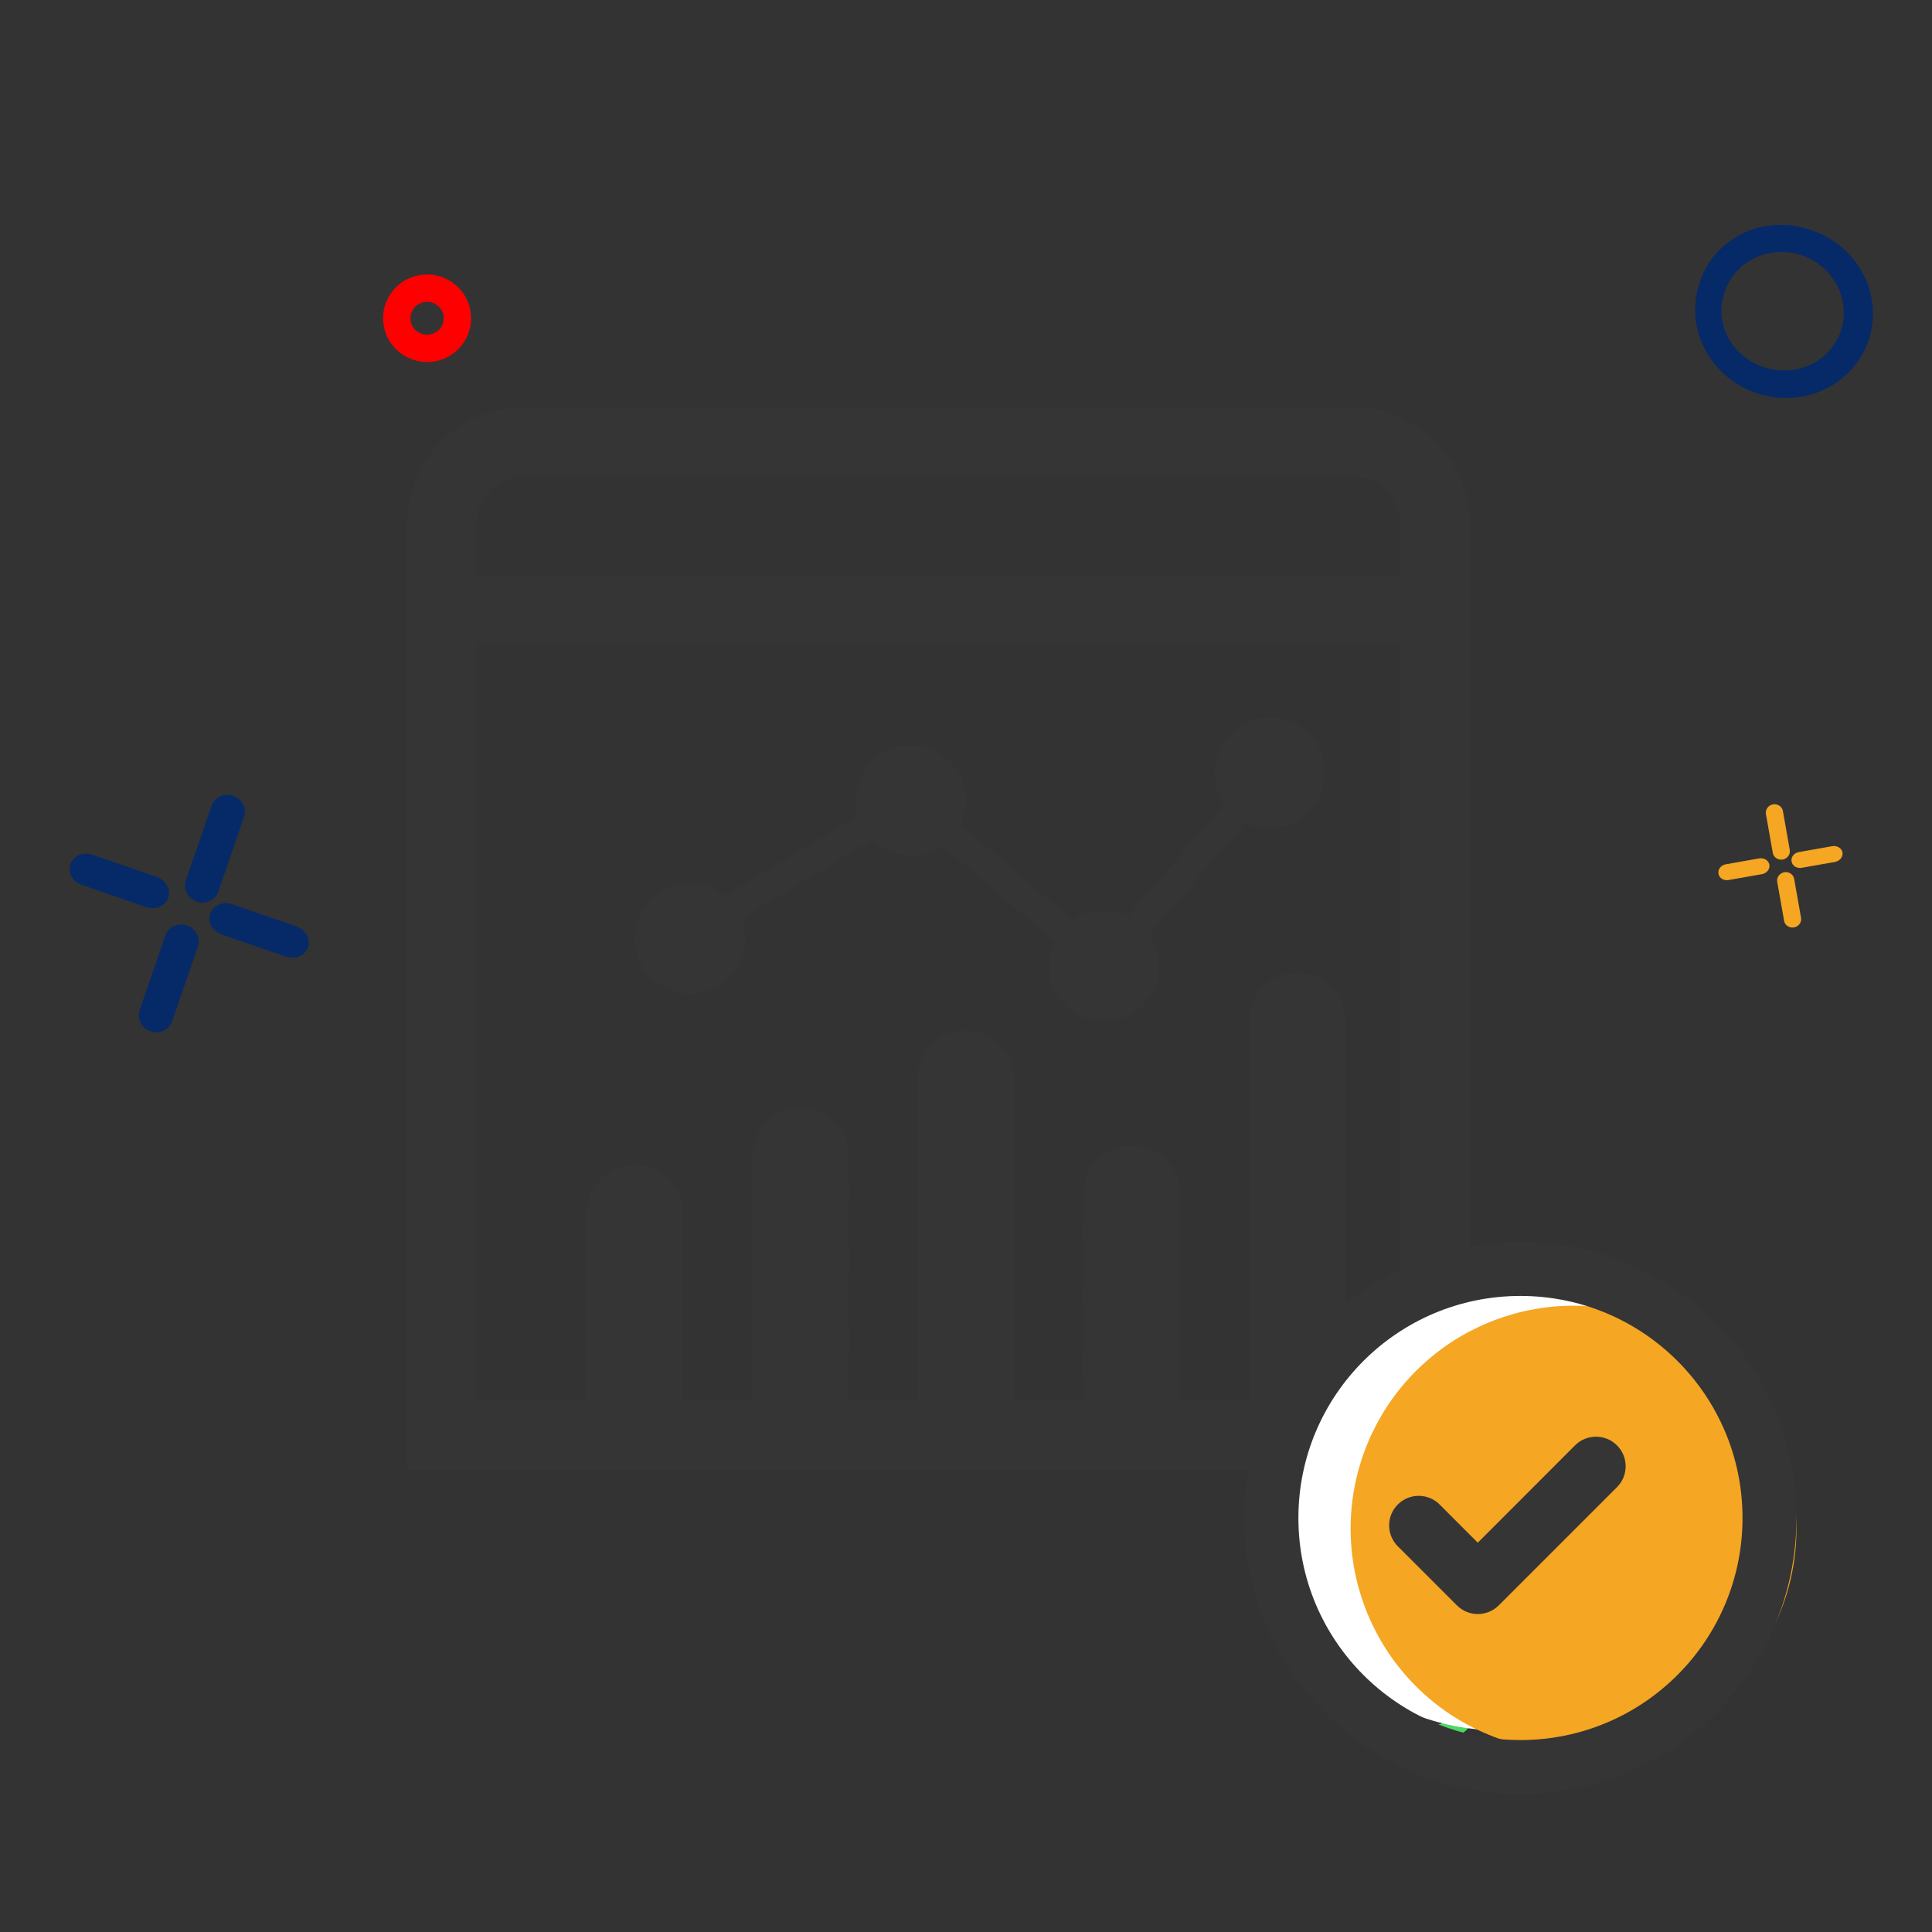 <?xml version="1.0" encoding="utf-8" ?>
<svg xmlns="http://www.w3.org/2000/svg" xmlns:xlink="http://www.w3.org/1999/xlink" width="40" height="40">
	<rect width="100%" height="100%" fill="#333333" stroke="none"/>
	<path fill="#062A67" transform="matrix(-0.946 -0.326 0.326 -0.946 38.104 8.738)" d="M1.934 3.557C1.18 3.592 0.48 3.18 0.167 2.519C-0.147 1.857 -0.011 1.078 0.511 0.551C1.032 0.025 1.833 -0.143 2.534 0.128C3.235 0.398 3.694 1.052 3.694 1.78C3.716 2.738 2.929 3.533 1.934 3.557L1.934 3.557ZM1.934 0.56C1.417 0.536 0.937 0.818 0.721 1.272C0.506 1.727 0.6 2.261 0.957 2.622C1.315 2.984 1.865 3.099 2.346 2.913C2.827 2.728 3.142 2.279 3.142 1.78C3.157 1.122 2.617 0.576 1.934 0.559L1.934 0.56Z" fill-rule="evenodd"/>
	<path fill="#062A67" transform="matrix(-0.946 -0.326 0.326 -0.946 5.496 22.173)" d="M2.872 1.958L2.872 0.36C2.878 0.234 2.811 0.114 2.699 0.049C2.586 -0.016 2.446 -0.016 2.333 0.049C2.221 0.114 2.154 0.234 2.16 0.36L2.16 1.958C2.154 2.085 2.221 2.204 2.333 2.269C2.446 2.334 2.586 2.334 2.699 2.269C2.811 2.204 2.878 2.085 2.872 1.958L2.872 1.958ZM2.843 4.806L2.843 3.209C2.849 3.082 2.782 2.962 2.67 2.897C2.557 2.832 2.417 2.832 2.304 2.897C2.192 2.962 2.125 3.082 2.131 3.209L2.131 4.806C2.125 4.933 2.192 5.053 2.304 5.118C2.417 5.183 2.557 5.183 2.67 5.118C2.782 5.053 2.849 4.933 2.843 4.806L2.843 4.806ZM5.208 2.732C5.212 2.554 5.052 2.406 4.849 2.401L3.426 2.401C3.225 2.41 3.068 2.556 3.068 2.732C3.068 2.909 3.225 3.055 3.426 3.064L4.849 3.064C5.052 3.059 5.212 2.911 5.208 2.733L5.208 2.732ZM2.14 2.705C2.144 2.527 1.984 2.379 1.781 2.374L0.358 2.374C0.157 2.383 -1.1057821e-13 2.529 -1.1057821e-13 2.706C-1.1057821e-13 2.882 0.157 3.028 0.358 3.037L1.779 3.037C1.877 3.035 1.97 2.999 2.037 2.937C2.105 2.875 2.142 2.792 2.139 2.706L2.14 2.705Z"/>
	<path fill="#F5A623" transform="matrix(-0.985 0.174 -0.174 -0.985 38.382 18.982)" d="M1.436 0.979L1.436 0.18C1.439 0.117 1.406 0.057 1.349 0.024C1.293 -0.008 1.223 -0.008 1.167 0.024C1.11 0.057 1.077 0.117 1.08 0.18L1.08 0.979C1.077 1.042 1.11 1.102 1.167 1.135C1.223 1.167 1.293 1.167 1.349 1.135C1.406 1.102 1.439 1.042 1.436 0.979L1.436 0.979ZM1.422 2.403L1.422 1.605C1.425 1.541 1.391 1.481 1.335 1.449C1.279 1.416 1.209 1.416 1.152 1.449C1.096 1.481 1.063 1.541 1.065 1.605L1.065 2.403C1.063 2.467 1.096 2.526 1.152 2.559C1.209 2.592 1.279 2.592 1.335 2.559C1.391 2.526 1.425 2.467 1.422 2.403L1.422 2.403ZM2.604 1.366C2.606 1.277 2.526 1.203 2.424 1.201L1.713 1.201C1.613 1.205 1.534 1.278 1.534 1.366C1.534 1.454 1.613 1.527 1.713 1.532L2.424 1.532C2.526 1.53 2.606 1.456 2.604 1.366L2.604 1.366ZM1.07 1.353C1.072 1.263 0.992 1.189 0.891 1.187L0.179 1.187C0.079 1.192 -5.5289107e-14 1.265 -5.5289107e-14 1.353C-5.5289107e-14 1.441 0.079 1.514 0.179 1.518L0.89 1.518C0.938 1.518 0.985 1.5 1.019 1.469C1.052 1.437 1.071 1.396 1.07 1.353L1.07 1.353Z" fill-rule="evenodd"/>
	<path fill="#4CD964" transform="translate(28.538 33.953)" d="M1.085 0C1.684 0 2.17 0.482 2.17 1.076C2.17 1.671 1.684 2.153 1.085 2.153C0.486 2.153 0 1.671 0 1.076C0 0.482 0.486 0 1.085 0ZM1.085 0.385C0.698 0.385 0.385 0.695 0.385 1.076C0.385 1.457 0.698 1.768 1.085 1.768C1.472 1.768 1.784 1.457 1.784 1.076C1.784 0.695 1.472 0.385 1.085 0.385Z" fill-rule="evenodd"/>
	<path fill="red" transform="translate(7.931 5.683)" d="M0.911 0C0.408 0 0 0.405 0 0.906C0 1.407 0.408 1.812 0.911 1.812C1.414 1.812 1.822 1.407 1.822 0.906C1.822 0.405 1.414 0 0.911 0ZM0.911 0.566C1.102 0.566 1.256 0.719 1.256 0.906C1.256 1.094 1.102 1.246 0.911 1.246C0.72 1.246 0.566 1.094 0.566 0.906C0.566 0.719 0.72 0.566 0.911 0.566Z" fill-rule="evenodd"/>
	<path fill="#353535" transform="translate(8.429 8.429)" d="M19.571 0C20.913 0 22 1.087 22 2.429L22 22L0 22L0 2.429C0 1.087 1.087 0 2.429 0L19.571 0ZM20.571 4.935L1.429 4.935L1.429 20.571L3.714 20.571L3.714 16.689C3.714 16.177 4.1 15.754 4.598 15.696L4.714 15.689C5.267 15.689 5.714 16.137 5.714 16.689L5.714 20.571L7.142 20.571L7.143 15.497C7.143 14.984 7.529 14.561 8.026 14.504L8.143 14.497C8.695 14.497 9.143 14.945 9.143 15.497L9.142 20.571L10.571 20.571L10.571 13.907C10.571 13.394 10.957 12.971 11.455 12.914L11.571 12.907C12.124 12.907 12.571 13.355 12.571 13.907L12.571 20.571L13.999 20.571L14 16.292C14 15.779 14.386 15.356 14.883 15.299L15 15.292C15.552 15.292 16 15.74 16 16.292L15.999 20.571L17.428 20.571L17.429 12.714C17.429 12.201 17.815 11.779 18.312 11.721L18.429 11.714C18.981 11.714 19.429 12.162 19.429 12.714L19.428 20.571L20.571 20.571L20.571 4.935ZM17.857 6.429C18.488 6.429 19 6.94 19 7.571C19 8.203 18.488 8.714 17.857 8.714C17.676 8.714 17.505 8.672 17.354 8.598L15.366 10.918C15.496 11.103 15.571 11.328 15.571 11.571C15.571 12.203 15.06 12.714 14.429 12.714C13.797 12.714 13.286 12.203 13.286 11.571C13.286 11.391 13.328 11.22 13.402 11.068L11.083 9.08C10.898 9.21 10.672 9.286 10.429 9.286C10.116 9.286 9.833 9.16 9.627 8.957L6.921 10.581C6.972 10.711 7 10.852 7 11C7 11.631 6.488 12.143 5.857 12.143C5.226 12.143 4.714 11.631 4.714 11C4.714 10.369 5.226 9.857 5.857 9.857C6.133 9.857 6.385 9.955 6.582 10.117L9.332 8.467C9.302 8.364 9.286 8.255 9.286 8.143C9.286 7.512 9.797 7 10.429 7C11.06 7 11.571 7.512 11.571 8.143C11.571 8.323 11.53 8.494 11.455 8.645L13.775 10.634C13.96 10.504 14.186 10.429 14.429 10.429C14.609 10.429 14.779 10.47 14.931 10.545L16.92 8.226C16.79 8.041 16.714 7.815 16.714 7.571C16.714 6.94 17.226 6.429 17.857 6.429ZM19.571 1.429L2.429 1.429C1.876 1.429 1.429 1.876 1.429 2.429L1.429 3.506L20.571 3.506L20.571 2.429C20.571 1.904 20.167 1.474 19.653 1.432L19.571 1.429Z"/>
	<path fill="white" transform="translate(26.204 26.154)" d="M9.67 4.835Q9.67 4.954 9.665 5.072Q9.659 5.191 9.647 5.309Q9.635 5.427 9.618 5.545Q9.601 5.662 9.577 5.778Q9.554 5.895 9.525 6.01Q9.497 6.125 9.462 6.239Q9.428 6.352 9.388 6.464Q9.348 6.576 9.302 6.686Q9.257 6.795 9.206 6.902Q9.155 7.01 9.099 7.114Q9.043 7.219 8.982 7.321Q8.921 7.423 8.855 7.521Q8.79 7.62 8.719 7.715Q8.648 7.811 8.573 7.903Q8.497 7.994 8.418 8.082Q8.338 8.17 8.254 8.254Q8.17 8.338 8.082 8.418Q7.994 8.497 7.903 8.573Q7.811 8.648 7.715 8.719Q7.62 8.79 7.521 8.855Q7.423 8.921 7.321 8.982Q7.219 9.043 7.114 9.099Q7.01 9.155 6.902 9.206Q6.795 9.257 6.686 9.302Q6.576 9.348 6.464 9.388Q6.352 9.428 6.239 9.462Q6.125 9.497 6.01 9.525Q5.895 9.554 5.778 9.577Q5.662 9.601 5.545 9.618Q5.427 9.635 5.309 9.647Q5.191 9.659 5.072 9.665Q4.954 9.67 4.835 9.67Q4.716 9.67 4.598 9.665Q4.479 9.659 4.361 9.647Q4.243 9.635 4.126 9.618Q4.008 9.601 3.892 9.577Q3.775 9.554 3.66 9.525Q3.545 9.497 3.432 9.462Q3.318 9.428 3.206 9.388Q3.094 9.348 2.985 9.302Q2.875 9.257 2.768 9.206Q2.661 9.155 2.556 9.099Q2.451 9.043 2.349 8.982Q2.248 8.921 2.149 8.855Q2.05 8.79 1.955 8.719Q1.86 8.648 1.768 8.573Q1.676 8.497 1.588 8.418Q1.5 8.338 1.416 8.254Q1.332 8.17 1.253 8.082Q1.173 7.994 1.098 7.903Q1.022 7.811 0.952 7.715Q0.881 7.62 0.815 7.521Q0.749 7.423 0.688 7.321Q0.627 7.219 0.571 7.114Q0.515 7.01 0.464 6.902Q0.413 6.795 0.368 6.686Q0.323 6.576 0.283 6.464Q0.243 6.352 0.208 6.239Q0.174 6.125 0.145 6.01Q0.116 5.895 0.093 5.778Q0.07 5.662 0.052 5.545Q0.035 5.427 0.023 5.309Q0.012 5.191 0.006 5.072Q0 4.954 0 4.835Q0 4.716 0.006 4.598Q0.012 4.479 0.023 4.361Q0.035 4.243 0.052 4.126Q0.07 4.008 0.093 3.892Q0.116 3.775 0.145 3.66Q0.174 3.545 0.208 3.432Q0.243 3.318 0.283 3.206Q0.323 3.094 0.368 2.985Q0.413 2.875 0.464 2.768Q0.515 2.661 0.571 2.556Q0.627 2.451 0.688 2.349Q0.749 2.248 0.815 2.149Q0.881 2.05 0.952 1.955Q1.022 1.86 1.098 1.768Q1.173 1.676 1.253 1.588Q1.332 1.5 1.416 1.416Q1.5 1.332 1.588 1.253Q1.676 1.173 1.768 1.098Q1.86 1.022 1.955 0.952Q2.05 0.881 2.149 0.815Q2.248 0.749 2.349 0.688Q2.451 0.627 2.556 0.571Q2.661 0.515 2.768 0.464Q2.875 0.413 2.985 0.368Q3.094 0.323 3.206 0.283Q3.318 0.243 3.432 0.208Q3.545 0.174 3.66 0.145Q3.775 0.116 3.892 0.093Q4.008 0.07 4.126 0.052Q4.243 0.035 4.361 0.023Q4.479 0.012 4.598 0.006Q4.716 0 4.835 0Q4.954 0 5.072 0.006Q5.191 0.012 5.309 0.023Q5.427 0.035 5.545 0.052Q5.662 0.07 5.778 0.093Q5.895 0.116 6.01 0.145Q6.125 0.174 6.239 0.208Q6.352 0.243 6.464 0.283Q6.576 0.323 6.686 0.368Q6.795 0.413 6.902 0.464Q7.01 0.515 7.114 0.571Q7.219 0.627 7.321 0.688Q7.423 0.749 7.521 0.815Q7.62 0.881 7.715 0.952Q7.811 1.022 7.903 1.098Q7.994 1.173 8.082 1.253Q8.17 1.332 8.254 1.416Q8.338 1.5 8.418 1.588Q8.497 1.676 8.573 1.768Q8.648 1.86 8.719 1.955Q8.79 2.05 8.855 2.149Q8.921 2.248 8.982 2.349Q9.043 2.451 9.099 2.556Q9.155 2.661 9.206 2.768Q9.257 2.875 9.302 2.985Q9.348 3.094 9.388 3.206Q9.428 3.318 9.462 3.432Q9.497 3.545 9.525 3.66Q9.554 3.775 9.577 3.892Q9.601 4.008 9.618 4.126Q9.635 4.243 9.647 4.361Q9.659 4.479 9.665 4.598Q9.67 4.716 9.67 4.835Z"/>
	<path fill="#F5A623" transform="translate(27.963 27.033)" d="M9.231 4.615Q9.231 4.729 9.225 4.842Q9.22 4.955 9.209 5.068Q9.197 5.181 9.181 5.293Q9.164 5.405 9.142 5.516Q9.12 5.627 9.092 5.737Q9.065 5.847 9.032 5.955Q8.999 6.064 8.961 6.17Q8.923 6.277 8.879 6.382Q8.836 6.486 8.788 6.589Q8.739 6.691 8.686 6.791Q8.632 6.891 8.574 6.988Q8.516 7.085 8.453 7.18Q8.39 7.274 8.322 7.365Q8.255 7.456 8.183 7.543Q8.111 7.631 8.035 7.715Q7.959 7.799 7.879 7.879Q7.799 7.959 7.715 8.035Q7.631 8.111 7.543 8.183Q7.456 8.255 7.365 8.322Q7.274 8.39 7.18 8.453Q7.085 8.516 6.988 8.574Q6.891 8.632 6.791 8.686Q6.691 8.739 6.589 8.788Q6.486 8.836 6.382 8.879Q6.277 8.923 6.17 8.961Q6.064 8.999 5.955 9.032Q5.847 9.065 5.737 9.092Q5.627 9.12 5.516 9.142Q5.405 9.164 5.293 9.181Q5.181 9.197 5.068 9.209Q4.955 9.22 4.842 9.225Q4.729 9.231 4.615 9.231Q4.502 9.231 4.389 9.225Q4.276 9.22 4.163 9.209Q4.05 9.197 3.938 9.181Q3.826 9.164 3.715 9.142Q3.604 9.12 3.494 9.092Q3.384 9.065 3.276 9.032Q3.167 8.999 3.061 8.961Q2.954 8.923 2.849 8.879Q2.744 8.836 2.642 8.788Q2.54 8.739 2.44 8.686Q2.34 8.632 2.243 8.574Q2.145 8.516 2.051 8.453Q1.957 8.39 1.866 8.322Q1.775 8.255 1.687 8.183Q1.6 8.111 1.516 8.035Q1.432 7.959 1.352 7.879Q1.272 7.799 1.196 7.715Q1.12 7.631 1.048 7.543Q0.976 7.456 0.908 7.365Q0.841 7.274 0.778 7.18Q0.715 7.085 0.657 6.988Q0.598 6.891 0.545 6.791Q0.492 6.691 0.443 6.589Q0.395 6.486 0.351 6.382Q0.308 6.277 0.27 6.17Q0.232 6.064 0.199 5.955Q0.166 5.847 0.138 5.737Q0.111 5.627 0.089 5.516Q0.067 5.405 0.05 5.293Q0.033 5.181 0.022 5.068Q0.011 4.955 0.006 4.842Q0 4.729 0 4.615Q0 4.502 0.006 4.389Q0.011 4.276 0.022 4.163Q0.033 4.05 0.05 3.938Q0.067 3.826 0.089 3.715Q0.111 3.604 0.138 3.494Q0.166 3.384 0.199 3.276Q0.232 3.167 0.27 3.061Q0.308 2.954 0.351 2.849Q0.395 2.744 0.443 2.642Q0.492 2.54 0.545 2.44Q0.598 2.34 0.657 2.243Q0.715 2.145 0.778 2.051Q0.841 1.957 0.908 1.866Q0.976 1.775 1.048 1.687Q1.12 1.6 1.196 1.516Q1.272 1.432 1.352 1.352Q1.432 1.272 1.516 1.196Q1.6 1.12 1.687 1.048Q1.775 0.976 1.866 0.908Q1.957 0.841 2.051 0.778Q2.145 0.715 2.243 0.657Q2.34 0.598 2.44 0.545Q2.54 0.492 2.642 0.443Q2.744 0.395 2.849 0.351Q2.954 0.308 3.061 0.27Q3.167 0.232 3.276 0.199Q3.384 0.166 3.494 0.138Q3.604 0.111 3.715 0.089Q3.826 0.067 3.938 0.05Q4.05 0.033 4.163 0.022Q4.276 0.011 4.389 0.006Q4.502 0 4.615 0Q4.729 0 4.842 0.006Q4.955 0.011 5.068 0.022Q5.181 0.033 5.293 0.05Q5.405 0.067 5.516 0.089Q5.627 0.111 5.737 0.138Q5.847 0.166 5.955 0.199Q6.064 0.232 6.17 0.27Q6.277 0.308 6.382 0.351Q6.486 0.395 6.589 0.443Q6.691 0.492 6.791 0.545Q6.891 0.598 6.988 0.657Q7.085 0.715 7.18 0.778Q7.274 0.841 7.365 0.908Q7.456 0.976 7.543 1.048Q7.631 1.12 7.715 1.196Q7.799 1.272 7.879 1.352Q7.959 1.432 8.035 1.516Q8.111 1.6 8.183 1.687Q8.255 1.775 8.322 1.866Q8.39 1.957 8.453 2.051Q8.516 2.145 8.574 2.243Q8.632 2.34 8.686 2.44Q8.739 2.54 8.788 2.642Q8.836 2.744 8.879 2.849Q8.923 2.954 8.961 3.061Q8.999 3.167 9.032 3.276Q9.065 3.384 9.092 3.494Q9.12 3.604 9.142 3.715Q9.164 3.826 9.181 3.938Q9.197 4.05 9.209 4.163Q9.22 4.276 9.225 4.389Q9.231 4.502 9.231 4.615Z"/>
	<path fill="#353535" transform="translate(25.765 25.714)" d="M5.714 0C8.87 0 11.429 2.558 11.429 5.714C11.429 8.87 8.87 11.429 5.714 11.429C2.558 11.429 0 8.87 0 5.714C0 2.558 2.558 0 5.714 0ZM5.714 1.117C3.175 1.117 1.117 3.175 1.117 5.714C1.117 8.253 3.175 10.312 5.714 10.312C8.253 10.312 10.312 8.253 10.312 5.714C10.312 3.175 8.253 1.117 5.714 1.117Z"/>
	<path fill="#353535" transform="translate(28.761 29.745)" d="M4.717 0.18C4.478 -0.059 4.09 -0.06 3.85 0.178L1.835 2.195L1.045 1.404C0.806 1.165 0.418 1.165 0.179 1.404C-0.06 1.643 -0.06 2.031 0.179 2.269L1.403 3.493C1.522 3.612 1.679 3.672 1.835 3.672C1.992 3.672 2.149 3.612 2.269 3.493L4.717 1.045C4.956 0.806 4.956 0.418 4.717 0.18Z" fill-rule="evenodd"/>
</svg>
